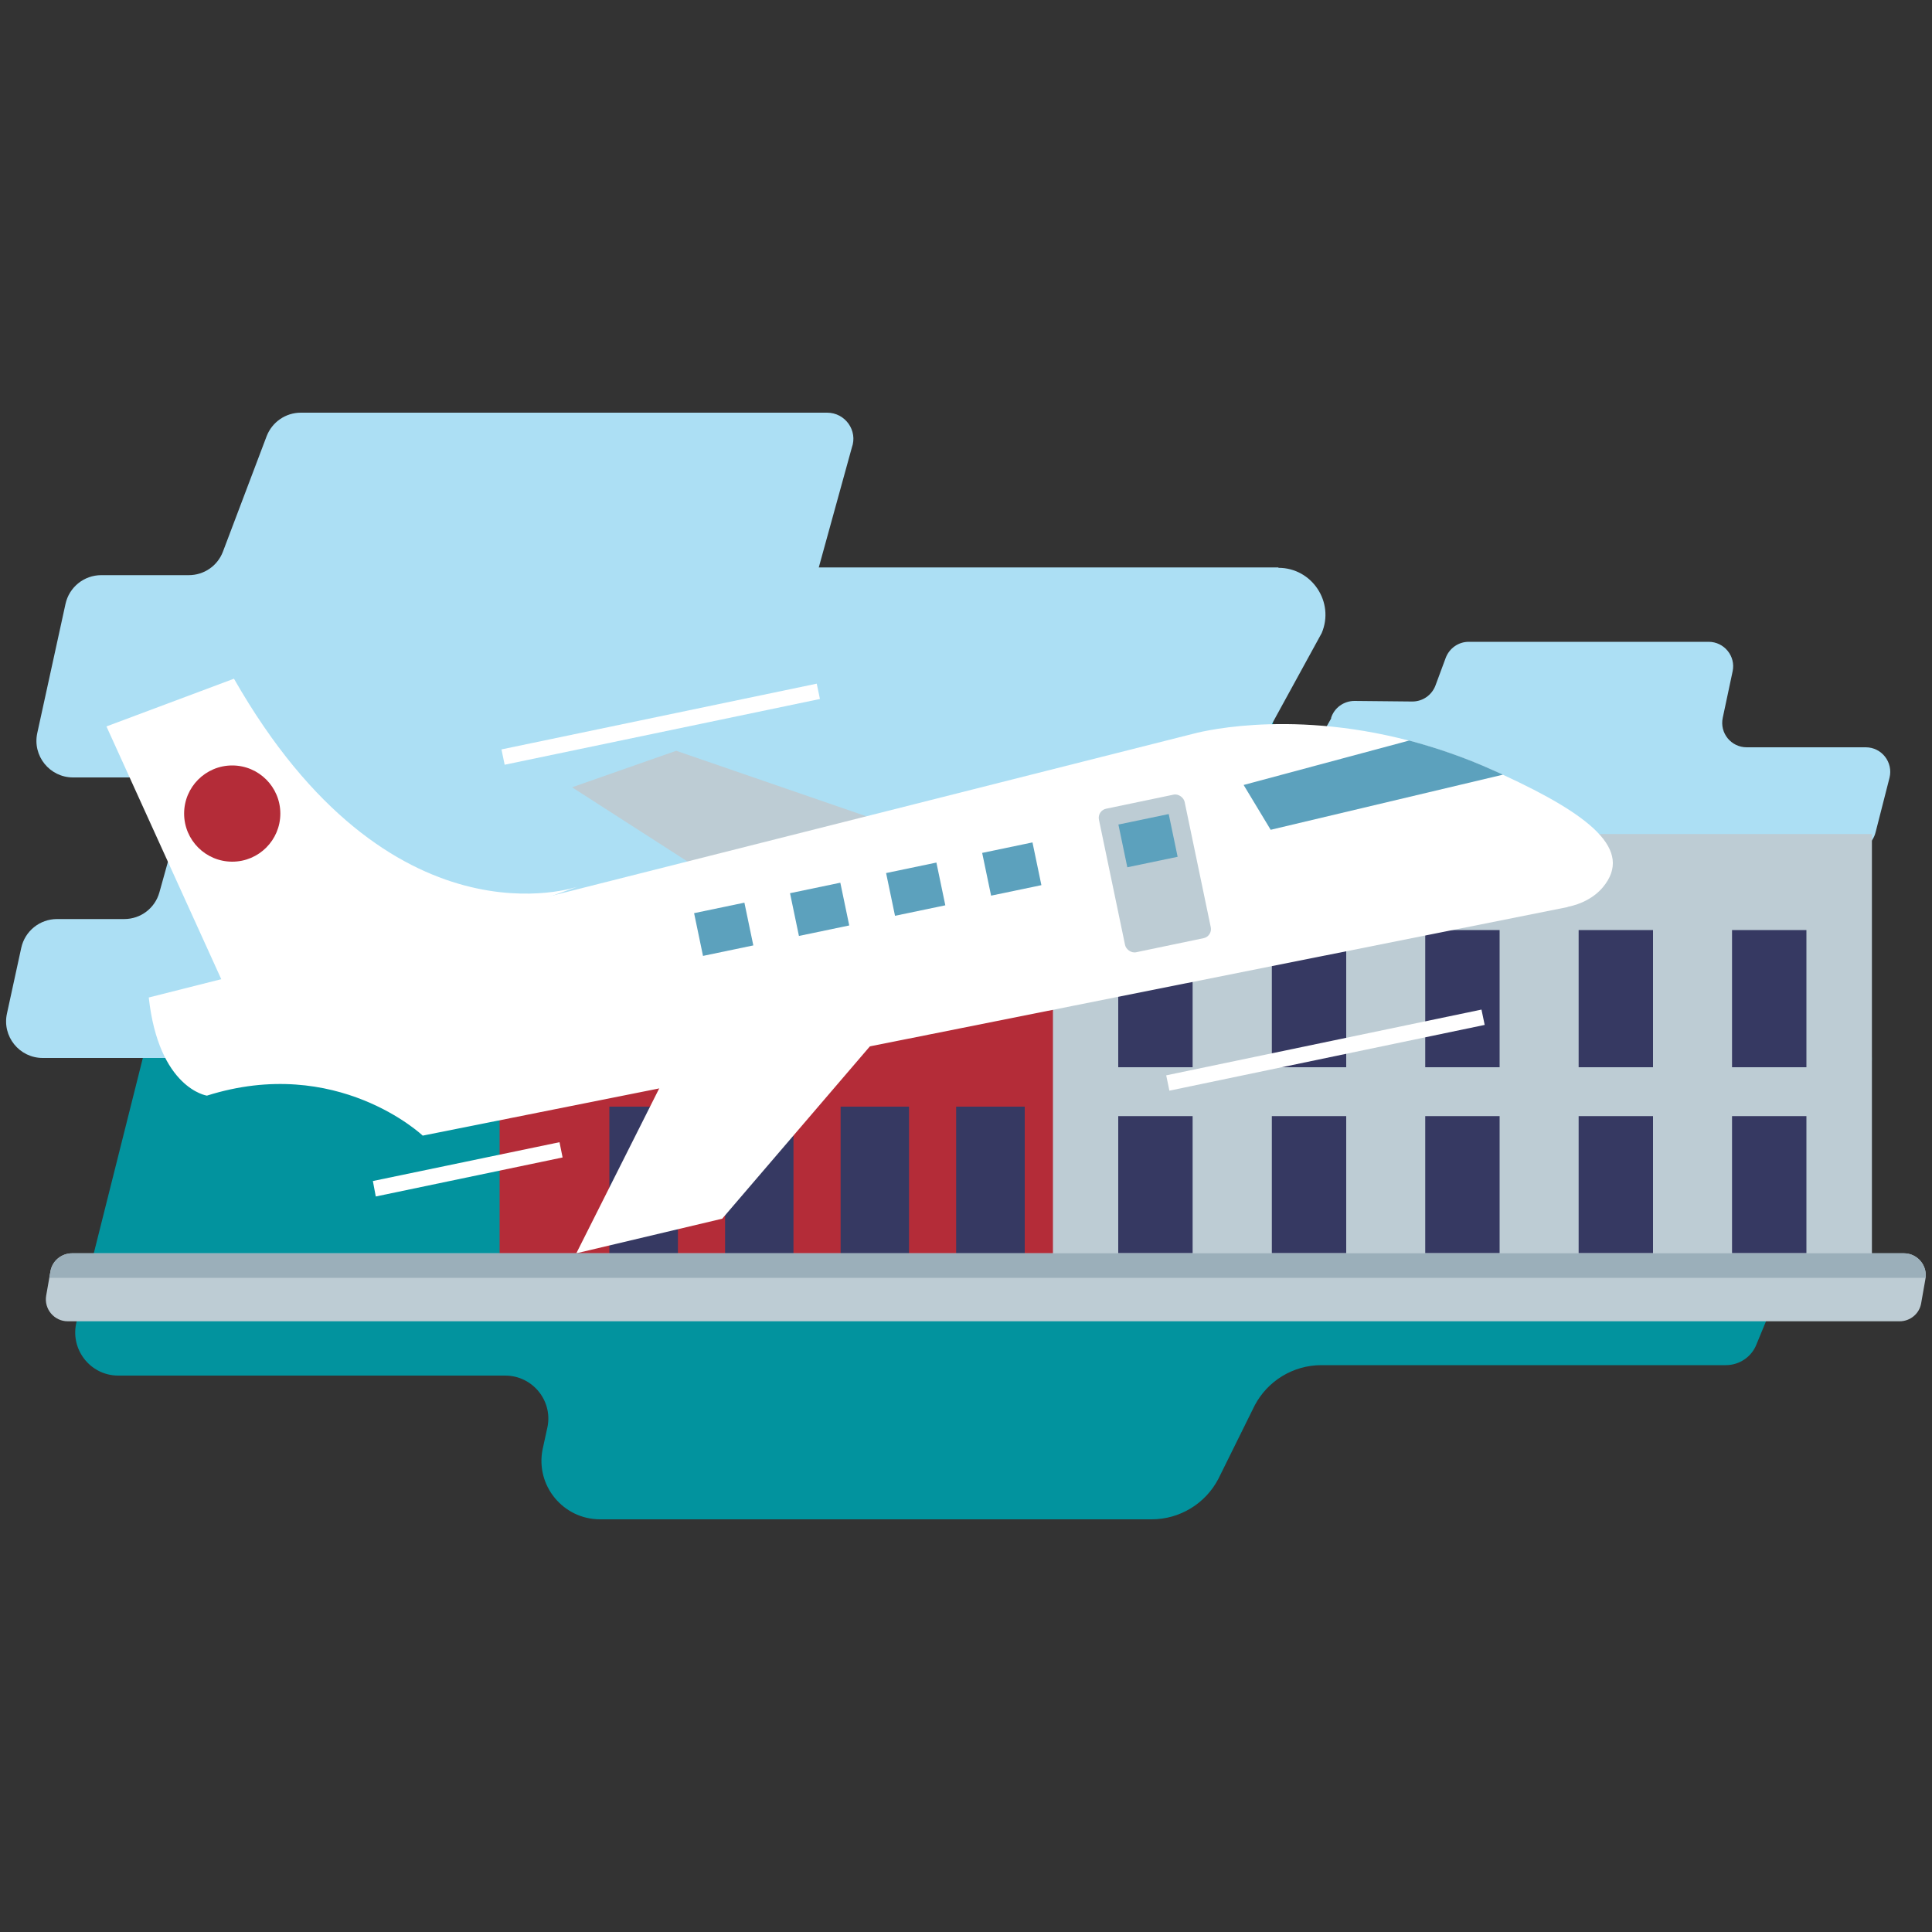 <?xml version="1.0" encoding="UTF-8"?><svg id="Layer_1" xmlns="http://www.w3.org/2000/svg" viewBox="0 0 100 100"><rect x="0" y="0" width="100" height="100" fill="#333333" stroke="none"/><defs><style>.cls-1{fill:#02939e;}.cls-2{fill:#fff;}.cls-3{fill:#b42c38;}.cls-4{fill:#bdccd4;}.cls-5{fill:#acdff4;}.cls-6{fill:#363962;}.cls-7{fill:#9bafba;}.cls-8{fill:#5ca1bd;}</style></defs><path class="cls-5" d="M68.91,37.17l-1.06,1.87c-.25,.82,.36,1.64,1.21,1.64h2.98c.87,0,1.48,.86,1.2,1.68h0c-.28,.82,.33,1.68,1.2,1.68h21.41c.58,0,1.09-.39,1.23-.96l.72-2.82c.2-.8-.4-1.58-1.23-1.58h-6.16c-.81,0-1.41-.74-1.24-1.53l.51-2.4c.17-.79-.44-1.53-1.24-1.53h-12.42c-.53,0-1,.33-1.19,.83l-.53,1.43c-.19,.5-.66,.83-1.2,.83l-2.99-.03c-.56,0-1.06,.36-1.22,.9Z"/><g><path class="cls-1" d="M95.19,53.12h-6.11c-1.19,0-2.01-1.19-1.59-2.3l.21-.81h-21.81v-16.55l-30.29,.12-4.03,23.31-23.86-3.39-3.74,14.89c-.38,1.42,.69,2.81,2.15,2.81H26.15c1.4,0,2.46,1.28,2.19,2.65l-.26,1.19c-.36,1.87,1.08,3.6,2.98,3.6h28.55c1.45,0,2.78-.81,3.45-2.09l1.88-3.8c.67-1.28,2-2.09,3.45-2.09h20.94c.7,0,1.34-.43,1.59-1.09l5.85-14.15c.43-1.11-.4-2.31-1.59-2.31Z"/><path class="cls-5" d="M66.17,29.37h-23.79l1.71-6.2c.32-.88-.34-1.81-1.28-1.81H15.57c-.79,0-1.49,.49-1.77,1.22l-2.26,5.97c-.28,.74-.98,1.22-1.77,1.22H5.24c-.89,0-1.66,.62-1.85,1.49l-1.46,6.68c-.26,1.18,.64,2.3,1.85,2.3h3.64c1.25,0,2.16,1.19,1.82,2.4l-.99,3.55c-.23,.82-.97,1.38-1.82,1.38H2.95c-.89,0-1.66,.62-1.85,1.49l-.74,3.4c-.26,1.18,.64,2.3,1.85,2.3h30.62l26.95-10.14,5.13-5.46,3.5-6.39c.68-1.6-.5-3.38-2.24-3.38Z"/></g><polygon class="cls-3" points="41.72 51.39 68.25 51.39 68.25 66.97 25.86 66.97 25.86 51.39 41.72 51.39"/><polygon class="cls-6" points="50.82 57.28 53.04 57.28 53.04 66.97 49.49 66.97 49.49 57.28 50.82 57.28"/><polygon class="cls-6" points="44.83 57.28 47.05 57.28 47.05 66.97 43.51 66.97 43.51 57.28 44.83 57.28"/><polygon class="cls-6" points="38.85 57.28 41.07 57.28 41.07 66.97 37.53 66.97 37.53 57.28 38.85 57.28"/><polygon class="cls-6" points="32.87 57.28 35.09 57.28 35.09 66.97 31.54 66.97 31.54 57.28 32.87 57.28"/><polygon class="cls-4" points="70.36 43.17 96.89 43.17 96.89 66.97 54.5 66.97 54.5 43.17 70.36 43.17"/><g><rect class="cls-6" x="57.88" y="48.14" width="3.85" height="7.1"/><rect class="cls-6" x="65.83" y="48.14" width="3.85" height="7.1"/><rect class="cls-6" x="73.77" y="48.14" width="3.85" height="7.1"/><rect class="cls-6" x="81.71" y="48.14" width="3.85" height="7.1"/><rect class="cls-6" x="89.65" y="48.14" width="3.85" height="7.1"/></g><g><rect class="cls-6" x="57.88" y="57.77" width="3.85" height="7.1"/><rect class="cls-6" x="65.83" y="57.77" width="3.85" height="7.1"/><rect class="cls-6" x="73.77" y="57.77" width="3.85" height="7.1"/><rect class="cls-6" x="81.71" y="57.77" width="3.85" height="7.1"/><rect class="cls-6" x="89.65" y="57.77" width="3.85" height="7.1"/></g><g><polygon class="cls-4" points="35 38.86 29.61 40.75 36.78 45.36 46.64 42.87 35 38.86"/><path class="cls-2" d="M81.14,46.95l-59.26,11.83s-4.43-4.2-11.17-2.07c0,0-2.49-.36-3.01-5.08l54.06-13.65s4.71-1.34,11.19,.36c1.38,.37,2.85,.86,4.37,1.55,.16,.07,.31,.14,.47,.21,4.51,2.08,6.79,3.89,5.17,5.83-.46,.54-1.12,.87-1.82,1.01Z"/><polygon class="cls-2" points="36.25 52.1 29.83 64.87 37.38 63.08 49.49 48.95 36.25 52.1"/><path class="cls-8" d="M77.78,40.1l-12.01,2.85-1.4-2.32,8.57-2.3c1.38,.37,2.85,.86,4.37,1.55,.16,.07,.31,.14,.47,.21Z"/><path class="cls-2" d="M5.51,37.6l6.65,14.64,17.75-6.35s-9.7,3.43-17.8-10.76l-6.6,2.47Z"/><circle class="cls-3" cx="12.02" cy="42.11" r="2.49"/><g><rect class="cls-8" x="36.13" y="46.96" width="2.66" height="2.26" transform="translate(-9.03 8.67) rotate(-11.78)"/><rect class="cls-8" x="41.1" y="45.93" width="2.66" height="2.26" transform="translate(-8.72 9.66) rotate(-11.78)"/><rect class="cls-8" x="46.07" y="44.89" width="2.66" height="2.26" transform="translate(-8.4 10.65) rotate(-11.78)"/><rect class="cls-8" x="51.04" y="43.85" width="2.66" height="2.26" transform="translate(-8.08 11.64) rotate(-11.78)"/><rect class="cls-4" x="57.51" y="41.41" width="4.53" height="7.59" rx=".48" ry=".48" transform="translate(-7.97 13.16) rotate(-11.78)"/><rect class="cls-8" x="58.09" y="42.38" width="2.66" height="2.26" transform="translate(-7.63 13.05) rotate(-11.78)"/></g></g><path class="cls-4" d="M98.33,68.39H3.51c-.71,0-1.24-.64-1.12-1.33l.22-1.25c.09-.55,.57-.94,1.12-.94H98.54c.71,0,1.24,.64,1.12,1.33l-.22,1.25c-.09,.55-.57,.94-1.12,.94Z"/><path class="cls-7" d="M98.54,64.87H3.73c-.55,0-1.03,.4-1.12,.94l-.06,.33H99.67c.08-.67-.44-1.27-1.12-1.27Z"/><rect class="cls-2" x="60.27" y="53.94" width="16.67" height=".81" transform="translate(-9.65 15.16) rotate(-11.78)"/><rect class="cls-2" x="25.86" y="37.08" width="16.67" height=".81" transform="translate(-6.93 7.77) rotate(-11.78)"/><polygon class="cls-2" points="19.45 61.93 29.12 59.91 28.96 59.12 19.3 61.13 19.45 61.93"/></svg>